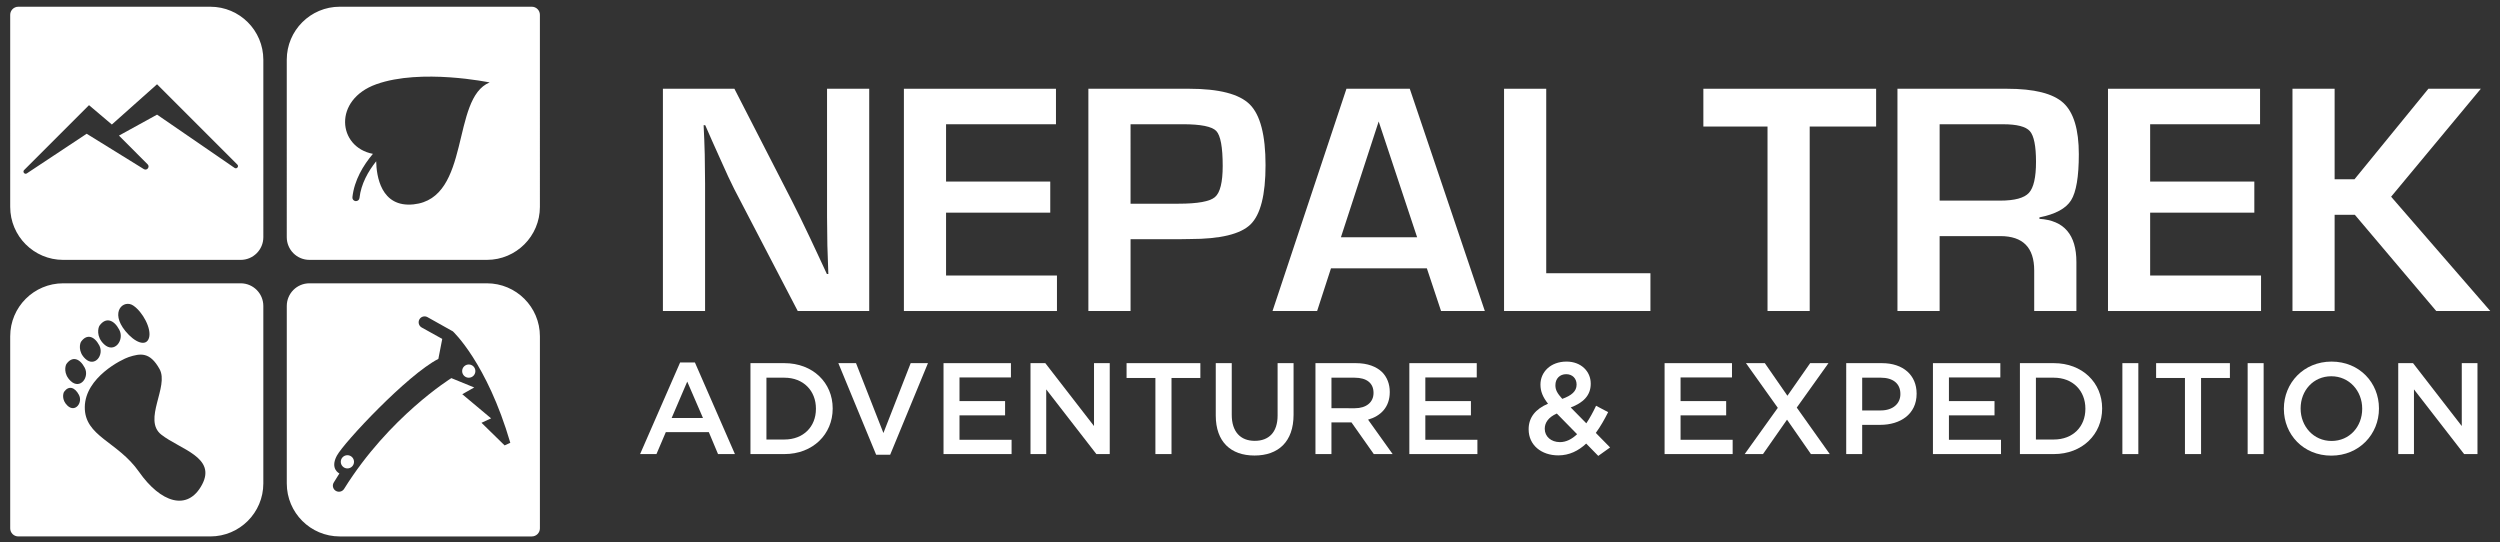 <?xml version="1.0" encoding="utf-8"?>
<!-- Generator: Adobe Illustrator 14.0.0, SVG Export Plug-In . SVG Version: 6.00 Build 43363)  -->
<!DOCTYPE svg PUBLIC "-//W3C//DTD SVG 1.1//EN" "http://www.w3.org/Graphics/SVG/1.1/DTD/svg11.dtd">
<svg version="1.1" id="Layer_1" xmlns="http://www.w3.org/2000/svg" xmlns:xlink="http://www.w3.org/1999/xlink" x="0px" y="0px"
	 width="272px" height="59px" viewBox="0 0 272 59" enable-background="new 0 0 272 59" xml:space="preserve">
<rect x="0" y="0" width="272" height="59" fill="#333333" stroke="none"/>
<g>
	<path fill="#FFFFFF" d="M94.571,9.656v24.181h-7.778l-6.909-13.269c-0.342-0.662-0.88-1.817-1.613-3.473l-0.779-1.735l-0.762-1.737
		h-0.177l0.072,1.594l0.051,1.578l0.036,3.171v13.87h-4.588V9.656h7.778l6.289,12.258c0.556,1.087,1.198,2.405,1.931,3.951
		l0.921,1.966l0.922,1.983h0.158l-0.052-1.559l-0.054-1.559l-0.035-3.117V9.656H94.571z"/>
	<polygon fill="#FFFFFF" points="102.931,13.519 102.931,19.754 114.268,19.754 114.268,23.137 102.931,23.137 102.931,29.976 
		114.997,29.976 114.997,33.838 98.344,33.838 98.344,9.657 114.889,9.657 114.889,13.519 	"/>
	<path fill="#FFFFFF" d="M118.415,33.837V9.656h9.743h1.206c3.271,0,5.477,0.571,6.616,1.709c1.14,1.141,1.71,3.339,1.71,6.598
		c0,3.237-0.544,5.386-1.63,6.449c-1.087,1.063-3.283,1.595-6.591,1.595l-1.062,0.017h-5.403v7.813H118.415z M123.004,22.163h5.224
		c2.079,0,3.399-0.24,3.959-0.717c0.562-0.479,0.843-1.61,0.843-3.393c0-2.043-0.234-3.309-0.7-3.802
		c-0.466-0.488-1.681-0.734-3.641-0.734h-5.685V22.163z"/>
	<path fill="#FFFFFF" d="M155.243,29.197H144.81l-1.506,4.64h-4.853l8.043-24.181h6.89l8.166,24.181h-4.764L155.243,29.197z
		 M154.182,25.813l-4.181-12.596l-4.108,12.596H154.182z"/>
	<polygon fill="#FFFFFF" points="168.23,9.656 168.23,29.728 179.567,29.728 179.567,33.837 163.641,33.837 163.641,9.656 	"/>
	<polygon fill="#FFFFFF" points="196.895,13.767 196.895,33.837 192.306,33.837 192.306,13.767 185.326,13.767 185.326,9.656 
		204.122,9.656 204.122,13.767 	"/>
	<path fill="#FFFFFF" d="M206.443,33.837V9.657h11.923c2.961,0,5.005,0.513,6.128,1.541c1.12,1.027,1.682,2.889,1.682,5.581
		c0,2.445-0.281,4.115-0.842,5.013c-0.561,0.897-1.708,1.517-3.444,1.859v0.159c2.68,0.167,4.022,1.731,4.022,4.695v5.332h-4.591
		v-4.411c0-2.491-1.228-3.738-3.685-3.738h-6.605v8.149H206.443z M211.031,21.827h6.588c1.572,0,2.612-0.281,3.128-0.843
		c0.514-0.559,0.771-1.685,0.771-3.374c0-1.724-0.224-2.837-0.665-3.339s-1.414-0.752-2.914-0.752h-6.907V21.827z"/>
	<polygon fill="#FFFFFF" points="233.936,13.519 233.936,19.754 245.271,19.754 245.271,23.137 233.936,23.137 233.936,29.976 
		246.001,29.976 246.001,33.838 229.349,33.838 229.349,9.657 245.894,9.657 245.894,13.519 	"/>
	<polygon fill="#FFFFFF" points="254.007,9.656 254.007,19.506 256.168,19.506 264.209,9.656 269.914,9.656 260.153,21.402 
		270.941,33.837 265.062,33.837 256.205,23.367 254.007,23.367 254.007,33.837 249.421,33.837 249.421,9.656 	"/>
	<path fill="#FFFFFF" d="M73.996,39.439h1.611l4.353,9.965h-1.838l-1.003-2.39h-4.677l-1.019,2.39h-1.78L73.996,39.439z
		 M76.482,45.475l-1.71-3.957l-1.695,3.957H76.482z"/>
	<path fill="#FFFFFF" d="M81.65,39.51h3.689c3.108,0,5.257,2.135,5.257,4.918v0.029c0,2.785-2.148,4.946-5.257,4.946H81.65V39.51z
		 M85.339,47.819c2.076,0,3.434-1.396,3.434-3.334v-0.028c0-1.938-1.358-3.364-3.434-3.364h-1.951v6.727H85.339z"/>
	<polygon fill="#FFFFFF" points="91.212,39.511 93.135,39.511 96.116,47.113 99.083,39.511 100.962,39.511 96.851,49.475 
		95.325,49.475 	"/>
	<polygon fill="#FFFFFF" points="102.655,39.511 109.989,39.511 109.989,41.066 104.393,41.066 104.393,43.639 109.353,43.639 
		109.353,45.191 104.393,45.191 104.393,47.848 110.06,47.848 110.06,49.403 102.655,49.403 	"/>
	<polygon fill="#FFFFFF" points="112.118,39.511 113.73,39.511 119.029,46.354 119.029,39.511 120.74,39.511 120.74,49.403 
		119.285,49.403 113.829,42.365 113.829,49.403 112.118,49.403 	"/>
	<polygon fill="#FFFFFF" points="125.708,41.124 122.571,41.124 122.571,39.51 130.599,39.51 130.599,41.124 127.46,41.124 
		127.46,49.403 125.708,49.403 	"/>
	<path fill="#FFFFFF" d="M132.275,45.206v-5.695h1.739v5.625c0,1.838,0.947,2.828,2.502,2.828c1.539,0,2.487-0.935,2.487-2.758
		v-5.695h1.737v5.613c0,2.949-1.669,4.437-4.253,4.437C133.915,49.561,132.275,48.073,132.275,45.206"/>
	<path fill="#FFFFFF" d="M143.123,39.511h4.41c1.244,0,2.219,0.366,2.855,0.99c0.522,0.536,0.818,1.272,0.818,2.133v0.029
		c0,1.626-0.975,2.6-2.361,2.996l2.675,3.745h-2.051l-2.431-3.45h-2.177v3.45h-1.739V39.511z M147.406,44.416
		c1.245,0,2.033-0.651,2.033-1.654v-0.026c0-1.063-0.761-1.642-2.049-1.642h-2.528v3.322H147.406z"/>
	<polygon fill="#FFFFFF" points="153.337,39.511 160.67,39.511 160.67,41.066 155.076,41.066 155.076,43.639 160.036,43.639 
		160.036,45.191 155.076,45.191 155.076,47.848 160.742,47.848 160.742,49.403 153.337,49.403 	"/>
	<path fill="#FFFFFF" d="M172.578,48.26c-0.85,0.792-1.838,1.285-3.038,1.285c-1.836,0-3.224-1.116-3.224-2.828v-0.024
		c0-1.274,0.749-2.192,2.107-2.771c-0.568-0.721-0.821-1.346-0.821-2.064V41.83c0-1.329,1.074-2.49,2.84-2.49
		c1.569,0,2.63,1.062,2.63,2.39v0.028c0,1.3-0.859,2.077-2.177,2.573l1.696,1.725c0.381-0.567,0.735-1.216,1.061-1.909l1.314,0.693
		c-0.396,0.791-0.834,1.568-1.342,2.261l1.554,1.582l-1.287,0.919L172.578,48.26z M171.588,47.242l-2.205-2.249
		c-0.917,0.398-1.313,1.004-1.313,1.641v0.029c0,0.833,0.692,1.44,1.653,1.44C170.403,48.104,171.022,47.777,171.588,47.242
		 M171.532,41.856V41.83c0-0.666-0.468-1.119-1.129-1.119c-0.71,0-1.175,0.494-1.175,1.188v0.027c0,0.496,0.198,0.863,0.747,1.47
		C170.995,43.029,171.532,42.563,171.532,41.856"/>
	<polygon fill="#FFFFFF" points="181.107,39.511 188.44,39.511 188.44,41.066 182.845,41.066 182.845,43.639 187.807,43.639 
		187.807,45.191 182.845,45.191 182.845,47.848 188.513,47.848 188.513,49.403 181.107,49.403 	"/>
	<polygon fill="#FFFFFF" points="193.424,44.372 189.962,39.511 192.014,39.511 194.471,43.058 196.945,39.511 198.937,39.511 
		195.488,44.345 199.081,49.404 197.029,49.404 194.428,45.659 191.813,49.404 189.822,49.404 	"/>
	<path fill="#FFFFFF" d="M200.868,39.511h3.9c2.303,0,3.76,1.315,3.76,3.305v0.031c0,2.219-1.78,3.377-3.957,3.377h-1.966v3.181
		h-1.737V39.511z M204.628,44.655c1.313,0,2.134-0.735,2.134-1.767v-0.029c0-1.157-0.834-1.767-2.134-1.767h-2.022v3.563H204.628z"
		/>
	<polygon fill="#FFFFFF" points="210.304,39.511 217.637,39.511 217.637,41.066 212.043,41.066 212.043,43.639 217.003,43.639 
		217.003,45.191 212.043,45.191 212.043,47.848 217.709,47.848 217.709,49.403 210.304,49.403 	"/>
	<path fill="#FFFFFF" d="M219.767,39.51h3.69c3.108,0,5.256,2.135,5.256,4.918v0.029c0,2.785-2.147,4.946-5.256,4.946h-3.69V39.51z
		 M223.457,47.819c2.075,0,3.433-1.396,3.433-3.334v-0.028c0-1.938-1.357-3.364-3.433-3.364h-1.949v6.727H223.457z"/>
	<rect x="230.915" y="39.51" fill="#FFFFFF" width="1.736" height="9.894"/>
	<polygon fill="#FFFFFF" points="237.723,41.124 234.585,41.124 234.585,39.51 242.613,39.51 242.613,41.124 239.475,41.124 
		239.475,49.403 237.723,49.403 	"/>
	<rect x="244.544" y="39.51" fill="#FFFFFF" width="1.739" height="9.894"/>
	<path fill="#FFFFFF" d="M248.485,44.486v-0.029c0-2.784,2.147-5.116,5.188-5.116c3.038,0,5.158,2.304,5.158,5.087v0.029
		c0,2.785-2.149,5.116-5.188,5.116C250.604,49.573,248.485,47.271,248.485,44.486 M257.007,44.486v-0.029
		c0-1.922-1.398-3.52-3.363-3.52s-3.336,1.568-3.336,3.49v0.029c0,1.922,1.4,3.52,3.365,3.52
		C255.637,47.977,257.007,46.409,257.007,44.486"/>
	<polygon fill="#FFFFFF" points="260.928,39.511 262.54,39.511 267.841,46.354 267.841,39.511 269.549,39.511 269.549,49.403 
		268.096,49.403 262.639,42.365 262.639,49.403 260.928,49.403 	"/>
	<path fill="#FFFFFF" d="M22.887,0.733H1.99c-0.486,0-0.88,0.394-0.88,0.878V22.51c0,3.184,2.581,5.765,5.765,5.765h19.312
		c1.36,0,2.464-1.104,2.464-2.465V6.499C28.65,3.315,26.07,0.733,22.887,0.733 M25.522,18.268l-8.434-5.796l-4.146,2.282
		l3.119,3.122c0.282,0.282-0.075,0.731-0.414,0.522l-6.217-3.846l-6.508,4.312c-0.237,0.158-0.499-0.162-0.297-0.364l7.059-7.059
		l2.486,2.106l4.917-4.379l8.737,8.739C26.027,18.108,25.759,18.432,25.522,18.268"/>
	<path fill="#FFFFFF" d="M26.187,30.824H6.874c-3.184,0-5.764,2.58-5.764,5.765v20.896c0,0.486,0.394,0.878,0.879,0.878h20.896
		c3.185,0,5.765-2.58,5.765-5.765V33.287C28.65,31.927,27.546,30.824,26.187,30.824 M14.494,33.242
		c1.032,0.692,2.024,2.533,1.715,3.527c-0.308,0.996-1.549,0.5-2.566-0.747C11.908,33.895,13.464,32.547,14.494,33.242
		 M10.828,35.429c0.665-0.931,1.549-0.682,2.149,0.449c0.598,1.13-0.542,2.626-1.655,1.578
		C10.419,36.606,10.689,35.624,10.828,35.429 M8.826,37.169c0.613-0.856,1.426-0.628,1.977,0.411
		c0.552,1.041-0.498,2.418-1.521,1.454C8.451,38.252,8.699,37.347,8.826,37.169 M7.348,44.141c-0.676-0.636-0.474-1.371-0.371-1.517
		c0.499-0.696,1.16-0.51,1.609,0.337C9.034,43.807,8.18,44.925,7.348,44.141 M7.692,41.454c-0.832-0.783-0.583-1.686-0.457-1.863
		c0.614-0.857,1.427-0.629,1.979,0.411S8.717,42.42,7.692,41.454 M21.988,52.72c-1.575,2.969-4.53,1.948-6.861-1.383
		c-2.33-3.33-5.946-3.842-5.901-7.063c0.046-3.22,4.033-5.184,4.784-5.427c1.261-0.407,2.301-0.588,3.354,1.314
		c1.052,1.902-1.858,5.521,0.186,7.127C19.595,48.891,23.561,49.748,21.988,52.72"/>
	<path fill="#FFFFFF" d="M51.51,40.886c0.281-0.283,0.281-0.74,0-1.021c-0.28-0.279-0.735-0.279-1.017,0
		c-0.281,0.28-0.281,0.737,0,1.021C50.775,41.166,51.23,41.166,51.51,40.886"/>
	<path fill="#FFFFFF" d="M52.976,30.824h-19.31c-1.362,0-2.464,1.103-2.464,2.464v19.311c0,3.185,2.581,5.765,5.763,5.765h20.896
		c0.486,0,0.881-0.392,0.881-0.878V36.589C58.742,33.404,56.16,30.824,52.976,30.824 M54.902,48.459l-2.515-2.46l1.045-0.481
		l-3.136-2.627l1.299-0.735l-2.487-1.016c0,0-6.771,4.19-11.668,12.049c-0.203,0.327-0.643,0.41-0.954,0.183
		c-0.278-0.204-0.353-0.591-0.168-0.881l0.609-0.979c0,0-1.045-0.481-0.283-1.922c0.763-1.441,7.715-8.848,11.05-10.542l0.423-2.176
		l-2.237-1.242c-0.309-0.174-0.422-0.563-0.251-0.876c0.173-0.312,0.567-0.424,0.879-0.251l2.767,1.55c0,0,3.704,3.421,6.247,12.124
		L54.902,48.459z"/>
	<path fill="#FFFFFF" d="M37.288,49.737c-0.281,0.281-0.281,0.735,0,1.017c0.282,0.282,0.738,0.282,1.019,0
		c0.28-0.281,0.28-0.735,0-1.017C38.026,49.456,37.57,49.456,37.288,49.737"/>
	<path fill="#FFFFFF" d="M57.861,0.732H36.965c-3.184,0-5.765,2.582-5.765,5.765V25.81c0,1.361,1.103,2.464,2.464,2.464h19.311
		c3.184,0,5.766-2.581,5.766-5.765V1.612C58.742,1.127,58.347,0.732,57.861,0.732 M44.996,22.235
		c-3.577,0.373-4.038-3.128-4.067-4.69c-0.881,1.106-1.649,2.473-1.817,3.995c-0.023,0.211-0.214,0.365-0.427,0.341
		c-0.01-0.001-0.02-0.002-0.03-0.004c-0.196-0.037-0.334-0.22-0.313-0.421c0.206-1.858,1.178-3.47,2.231-4.717
		c-3.84-0.734-4.357-5.886,0.371-7.575C45.824,7.421,53.275,8.97,53.275,8.97C49.05,10.672,51.27,21.582,44.996,22.235"/>
</g>
</svg>
